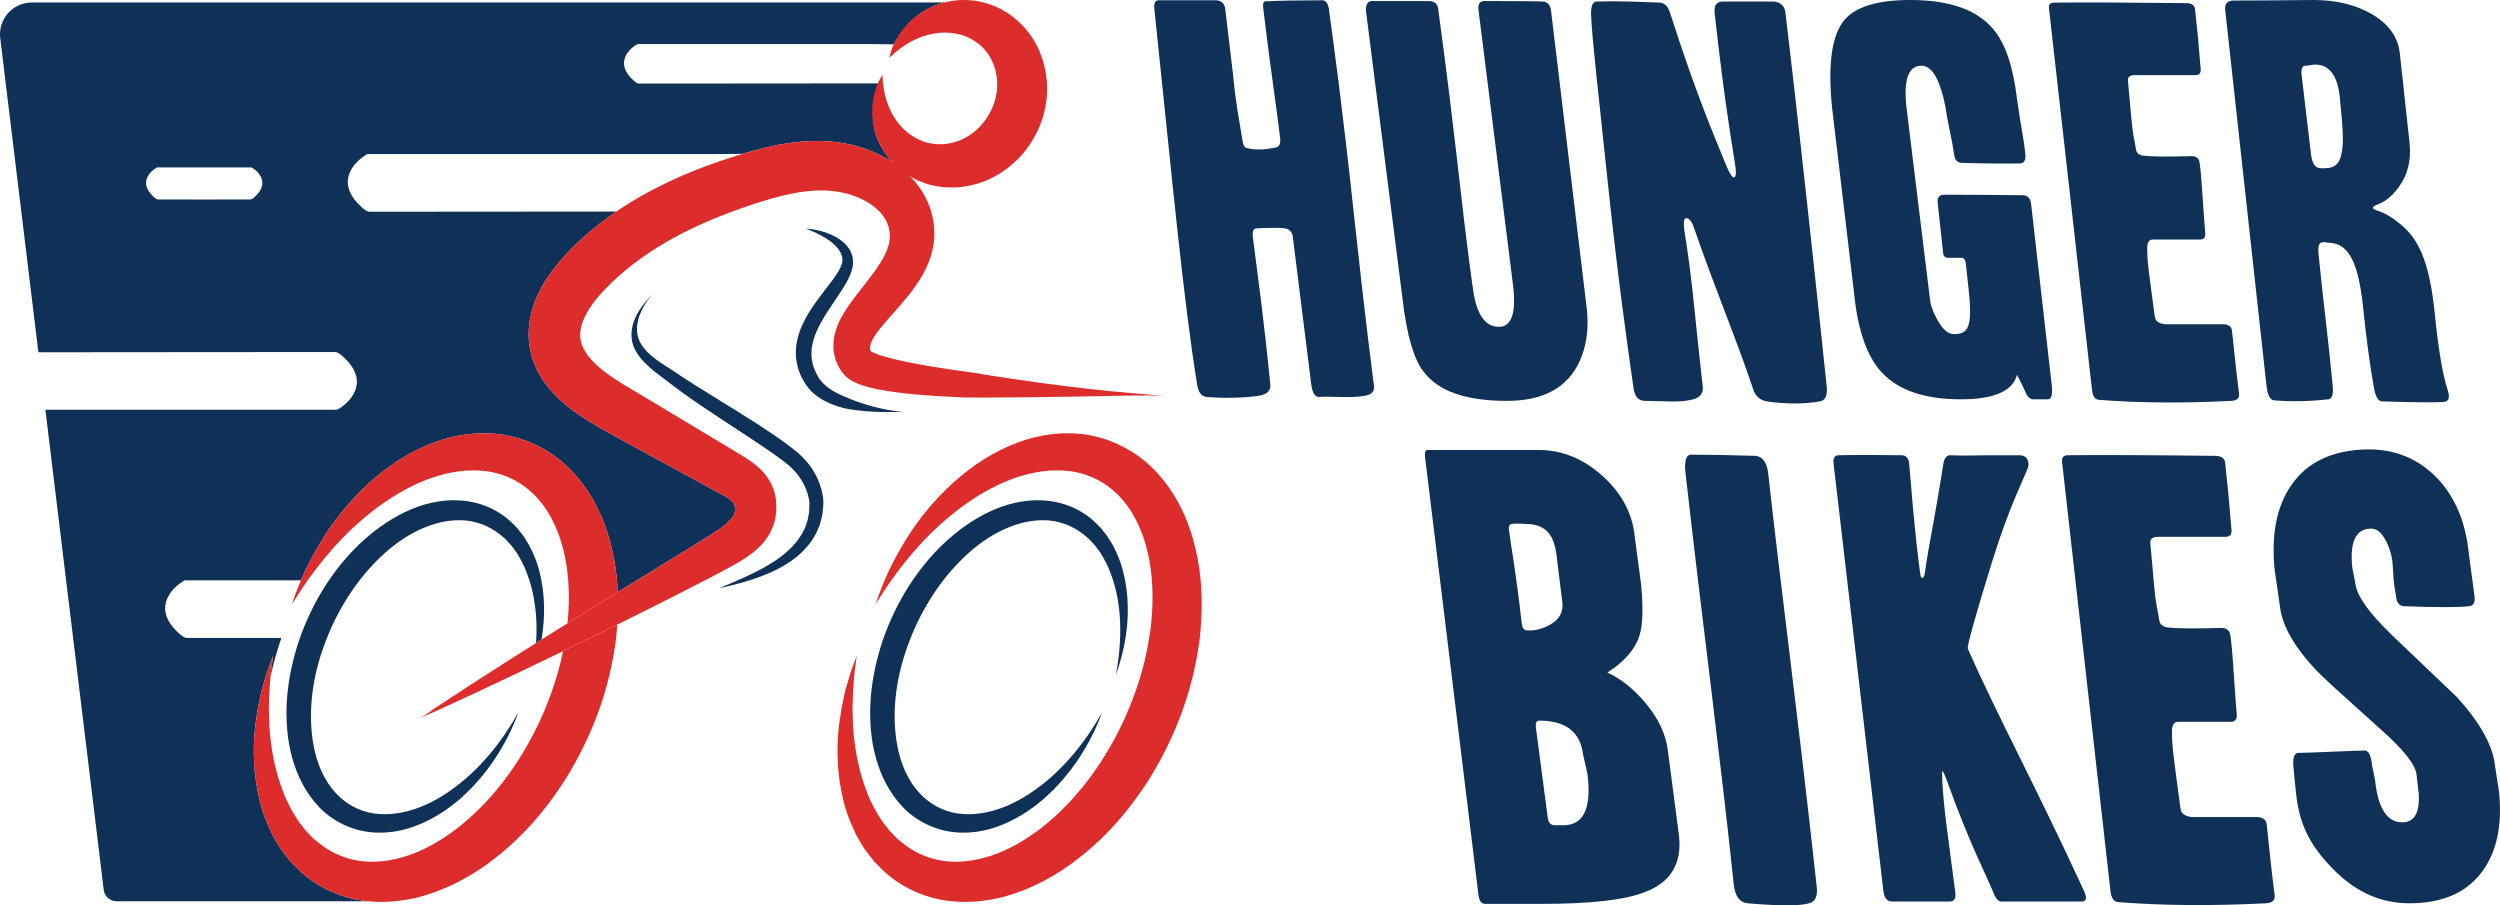 <svg xmlns="http://www.w3.org/2000/svg" id="Layer_2" data-name="Layer 2" viewBox="0 0 6253.81 2264.73"><g id="Camada_1" data-name="Camada 1"><g><g><path d="m3324.56,25.37c12.42,90.99,33.05,238.63,61.89,507.23,30.88,285.93,47.75,408.89,50.6,433.14,1.53,13.01-5.65,21-21.49,24.06-15.88,3.01-36.54,4.1-62.06,3.24-28.15-.87-45.67-.87-52.57,0-11.29.86-18.27-9.97-20.93-32.51l-46.19-369.81c-2.22-11.25-8.69-17.75-19.44-19.51-8.99-1.73-32.72-1.73-71.17,0-7.05,0-10.23,6.5-9.54,19.51,13.54,106.68,28.25,209.38,44.13,372.4.98,15.61-9.76,24.7-32.24,27.31-36.17,5.22-88.94,6.08-126.16,2.61-13.24-.87-21.46-10.86-24.62-29.96-34.91-218.02-59.9-488.57-107.05-940.25-1.77-14.76,1.74-22.16,10.58-22.16h144.22c13.33.88,20.83,8.28,22.49,22.17-.1-.85,6.31,53.06,19.22,161.76,8.04,82.63,15.68,114.84,22.94,160.93.93,7.83,1.96,13.05,3.13,15.66,1.5,5.22,4.41,8.28,8.8,9.13,19.44,5.22,43.35,4.8,71.75-1.31,9.19-1.71,13-9.5,11.37-23.31-11.24-95.04-25.34-182.15-42.29-325.58-1.43-12.09.99-17.72,7.27-16.86,35.96-1.71,83.06-2.59,141.26-2.59,8.91.88,14.31,9.11,16.13,24.71Z" style="fill: #0f3057; stroke-width: 0px;"></path><path d="m3880.21,28.69l89,742.2c5.73,50.38-.2,94.7-17.77,132.9-30.17,66.03-90.8,99.02-181.92,99.02-102.51,0-171.93-24.32-208.25-72.97-24.69-31.27-42.24-91.63-52.66-181.08l-91.4-720.06c-.85-7.31-.05-13.49,2.46-18.53,2.5-5.03,6.4-7.56,11.7-7.56h141.57c14.98,0,23.24,6.53,24.74,19.57,3.41,29.57,19.02,132.68,46.82,373.56,26.92,240.9,40.04,326.17,39.33,320.08,7.83,67.84,29.71,101.75,65.68,101.75,31.58,0,43.49-33.91,35.7-101.75l-86.23-687.12c-2.89-17.39,1.83-26.09,14.19-26.09,87.33,0,136.55.47,147.7,1.39,11.12.92,17.57,9.15,19.34,24.7Z" style="fill: #0f3057; stroke-width: 0px;"></path><path d="m4466.44,32.65c-5.87-45.25,28.49,223.1,103.1,933.59,2.49,22.62-3.16,35.26-16.88,37.87-41.28,6.95-85.54,6.95-132.73,0-16.05-2.61-27.15-11.74-33.27-27.4-43.44-130.45-93.69-246.15-150.78-411.39-4.98-13.05-10.98-19.57-18-19.57-5.28,0-6.9,9.09-4.87,27.25,2.04,18.19,8.91,47.46,20.62,152.13,10.73,103.81,19.34,184.69,25.83,242.64,1.94,17.33-7.81,28.13-29.22,32.45-14.52,3.46-34.09,4.74-58.7,3.89-31.64-.88-49.65-1.31-54.02-1.31-17.44.86-27.75-9.11-30.99-29.93-17.21-121.44-38.79-272.36-64.7-517.02-24.99-236.83-38.93-355.22-41.78-419.42-.6-20.81,3.91-31.66,13.53-32.54,21.07-.85,49.73-.85,86,0,44.3,1.75,68.21,2.61,71.75,2.61,12.33,0,21.29,9.13,26.87,27.4,67.54,210.47,113.45,314.01,137.82,374.87,9.64,23.48,16.66,35.22,21.07,35.22,6.14,0,6.86-13.51,2.09-40.54-11.36-70.65-28.02-172.81-50-370.77-2.23-20.05,5.52-29.63,23.27-28.78h123.04c18.63.88,28.94,10.46,30.95,28.74Z" style="fill: #0f3057; stroke-width: 0px;"></path><path d="m5132.52,963.75c2.49,23.42-.65,35.14-9.4,35.14h-36.81c-7.88,0-14.18-5.55-18.84-16.59-4.7-11.07-11.99-25.97-21.87-44.72-10.54,40.89-57.43,61.31-140.66,61.31-90.25,0-156.21-22.5-197.93-67.5-36.79-39.79-59.76-105.56-68.89-197.31l-55.24-465.37c-10.86-107.3-.72-180,30.4-218.07,28.08-33.76,83.13-50.63,165.17-50.63,97.92,0,167.1,24.27,207.56,72.83,30.14,34.69,50.02,93.23,59.67,175.6,10.85,77.17,17.75,101.84,20.76,138.24,1.57,14.75-3.38,22.12-14.8,22.12-30.7.87-78.68.45-143.96-1.31-10.55,0-16.98-6.48-19.25-19.46-7.25-51.06-14.44-69.55-21.61-119.78-13.61-69.24-33.62-103.87-60.06-103.87-32.62,0-45.2,34.3-37.79,102.87l59.26,483.94c1.5,13.9,7.67,30.41,18.52,49.49,13.05,23.44,26.59,35.16,40.63,35.16,35.07,0,47.58-14.83,37.49-108.75l-7.15-66.52c-1.21-11.29-5.28-16.51-12.21-15.66h-31.62c-7.91,0-12.28-3.92-13.12-11.74l-13.64-126.54c-1.41-13.05,4.48-19.56,17.68-19.56,46.59,0,111.25.45,194,1.31,13.18,0,20.56,7.38,22.12,22.12l51.6,453.28Z" style="fill: #0f3057; stroke-width: 0px;"></path><path d="m5601.07,985.85c1.08,10.43-5.39,16.08-19.36,16.96-120.71,6.07-231.15,5.21-331.32-2.61-9.8-.88-15.5-9.13-17.15-24.78l-107.67-954.54c-1.01-9.56,3.33-14.35,13.04-14.35,67.83-.86,177.68-.43,329.58,1.31,14.1,0,21.72,5.22,22.8,15.66,1.44,13.92,3.87,37.4,7.28,70.44,3.34,40.89,5.57,66.75,6.69,77.62,1.13,10.88-3.12,16.3-12.75,16.3h-150.9c-13.14,0-19.18,4.79-18.18,14.35.46,4.36,3.23,35.22,8.37,92.62,4.2,48.71,8.02,53.11,11.46,77.44,1,9.58,6.83,15.22,17.49,16.95,18.58,2.61,59.17,3.06,121.83,1.31,11.34,0,17.98,5.22,19.93,15.66,2.48,15.66,5.06,44.8,7.73,87.4,3.37,49.58,5.52,78.72,6.42,87.41,1.26,12.19-2.95,18.26-12.61,18.26h-118.6c-8.8,0-13.38,6.46-13.78,19.36-.63,36.14,5.66,72.41,18.82,173.08,1.17,11.19,9.73,17.65,25.71,19.37h144.74c14.02,0,21.64,5.66,22.8,16.95,7.28,70.45,13.16,123.07,17.64,157.85Z" style="fill: #0f3057; stroke-width: 0px;"></path><path d="m6122.92,975.46c6.28,19.1,2.91,29.08-10.14,29.96-16.48,1.73-67.78,1.3-153.9-1.31-9.65,0-16.53-11.74-20.65-35.23-10.37-59.12-19.2-124.78-26.5-196.97-13.29-131.31-43.22-164.84-89.78-164.84-6.33-1.74-11.6-1.74-15.81,0-5.9,2.6-7.98,12.19-6.3,28.69,13.9,136.55,25.67,224.42,35.33,327.91,2.3,22.62-1.33,34.35-10.87,35.22-46.78,5.22-91.82,6.07-135.1,2.61-10.61-.88-17.15-13.47-19.65-37.79l-103.19-938.95c-1.61-15.63,5.56-23.46,21.55-23.46,48.8,0,115.33-.43,199.57-1.31,55.03,0,102.78,11.29,143.2,33.87,44.24,25.2,68.44,58.64,72.62,100.33l24.4,224.54c4.26,42.55-4.84,79.04-27.29,109.43-15.42,21.73-33.72,36.49-54.89,44.3-6.79,2.6-10.03,5.21-9.77,7.82.18,1.75,3.89,3.92,11.21,6.52,17.2,5.22,35.89,16.07,56.01,32.57,44.86,35.61,74.17,89.9,87.9,227.13,8.78,87.73,19.46,150.71,32.05,188.93Zm-269.8-731.52c-5.81-57.4-27.99-84.8-66.48-82.19-8.65,1.75-15.17,2.61-19.57,2.61-7.94,0-11.15,7.36-9.65,22.07l23.26,196.41c2.47,24.26,9.89,36.81,22.3,37.67,4.48.87,9.76.87,15.84,0,19.33,0,31.56-9.56,36.67-28.7,7.75-27.82,6.96-55.69-2.37-147.88Z" style="fill: #0f3057; stroke-width: 0px;"></path><path d="m4200.04,2090.84c7.75,69.47-20.79,116.43-85.57,140.88-49.68,19.55-135.64,29.35-257.95,29.35h-140.88c-9.78,0-15.51-7.33-17.19-22.02l-133.67-1095.82c-1.34-11.74.91-17.61,6.82-17.61h276.98c58.92,0,112.43,21.78,160.53,65.3,48.06,43.55,74.8,94.18,80.28,151.89l15.88,119.41c5.46,57.73,4.26,99.78-3.59,126.21-10.81,35.21-37.74,66.54-80.82,93.91,34.16,15.67,65.95,41.1,95.42,76.32,32.81,39.13,51.52,79.24,56.1,120.34l27.65,211.85Zm-303.58-679.06c-2.79-33.24-8.38-56.72-16.8-70.44-12.17-20.54-33.5-30.82-64-30.82-16.85-.96-28.14-.96-33.94,0-5.8.99-8.2,5.87-7.2,14.68,6.53,48.94,17.18,102.3,31.93,232.4,1.44,12.72,5.58,19.08,12.48,19.08,19.87,1.96,40.16-3.16,60.88-15.41,20.73-12.22,30.31-29.58,28.76-52.1l-12.1-97.39Zm74.68,524.96l-11.24-50.42c-7.26-55.76-43.77-83.65-109.49-83.65-6.88,0-9.69,5.39-8.47,16.14l29.77,226.54c1.44,12.72,7.52,19.08,18.32,19.08h20.56c50.92,0,71.09-42.56,60.54-127.69Z" style="fill: #0f3057; stroke-width: 0px;"></path><path d="m4544.64,2218.51c2.58,23.48-3.76,37.17-18.97,41.08-22.72,6.85-74.09,6.85-154.09,0-19.8-1.96-31.3-17.6-34.56-46.95-34.72-330.67-75.03-626.22-120.92-1031.26-1.08-9.77-1.08-18.57.03-26.41,1.65-11.74,6.41-17.61,14.3-17.61,42.34,0,96.14.99,161.37,2.94,16.96,1.97,27.33,15.66,31.1,41.09,31.24,284.7,71.82,582.2,121.74,1037.13Z" style="fill: #0f3057; stroke-width: 0px;"></path><path d="m5213.24,2228.8c7.64,16.61,6.12,25.41-4.54,26.4h-201.66c-7.84,0-14.46-6.83-19.85-20.46-17.58-44.83-56.46-114.39-116.68-281-5.64-15.59-9.47-23.87-11.56-24.86-.98,0-1.07,8.31-.26,24.86,3.64,70.17,14.54,139.23,32.67,279.54,1.58,14.6-3.05,21.92-13.82,21.92h-144.26c-12.75,0-20.13-9.28-22.15-27.86l-124.43-1067.99c-1.49-13.67,2.68-20.52,12.53-20.52,39.28-.97,92.46-.97,159.57,0,9.94.99,15.61,7.84,16.99,20.55,14.21,177.08,23.51,245.13,27.88,276.43.74,6.85,2.59,10.27,5.54,10.27,2.84-.99,4.79-5.44,5.93-13.32,8.13-61.18,23.59-128.14,46.35-273.2,2.45-13.8,8.11-20.73,16.98-20.73,22.76.99,54.78.99,96.03,0h76.84c13.77,0,21.41,6.85,22.86,20.52.31,2.94.12,5.87-.54,8.78-16.22,42.04-46,95.79-89.31,233.55-43.79,141.67-64.37,215.44-61.76,221.32,72.71,165.13,169.63,342.98,290.67,605.8Z" style="fill: #0f3057; stroke-width: 0px;"></path><path d="m5690.09,2240.53c1.21,11.73-6,18.09-21.6,19.06-134.78,6.85-258.11,5.87-369.96-2.94-10.94-.97-17.31-10.27-19.17-27.87l-121.12-1073.81c-1.14-10.76,3.7-16.14,14.55-16.14,75.74-.97,198.42-.48,368.04,1.47,15.75,0,24.26,5.87,25.47,17.61,1.62,15.66,4.35,42.08,8.19,79.24,3.76,46,6.28,75.1,7.54,87.32,1.27,12.24-3.47,18.34-14.22,18.34h-168.51c-14.67,0-21.41,5.39-20.29,16.14.51,4.92,3.64,39.62,9.43,104.19,4.74,54.81,9.03,59.73,12.89,87.12,1.13,10.77,7.64,17.13,19.54,19.08,20.75,2.94,66.08,3.44,136.04,1.46,12.66,0,20.08,5.87,22.27,17.62,2.78,17.6,5.69,50.39,8.7,98.32,3.81,55.76,6.23,88.55,7.24,98.32,1.42,13.71-3.27,20.54-14.06,20.54h-132.44c-9.83,0-14.94,7.27-15.38,21.79-.68,40.64,6.41,81.44,21.19,194.7,1.32,12.59,10.88,19.86,28.72,21.77h161.62c15.66,0,24.17,6.38,25.48,19.08,8.19,79.24,14.8,138.44,19.83,177.58Z" style="fill: #0f3057; stroke-width: 0px;"></path><path d="m6251.47,1980.78c8.61,86.1-6.61,154.08-45.66,203.97-39.01,49.91-98.65,74.84-178.86,74.84-69.48,0-131.41-26.88-185.83-80.7-57.83-57.73-90.83-111.43-98.35-203.39-1.61-15.64-3.36-26.08-6.02-61.3-1.12-20.54,3.21-30.81,13.01-30.81s37.42-.96,82.8-2.94c45.4-1.95,73-2.94,82.82-2.94s16,12.74,18.58,38.16l7.32,35.75c7.17,70.45,29.85,105.65,68.06,105.65,30.34,0,44.08-23.96,41.21-71.91l-5.37-46.02c-1.51-24.45-30.81-62.12-87.95-113-96.1-86.07-149.13-134.5-159.07-145.27-58.28-60.65-89.98-115.94-95.1-165.83l-12.83-88.58c-9.15-89.02,4.71-159.97,41.64-212.79,39.38-57.71,102.33-87.55,188.82-89.52,70.83-.97,129.92,23.48,177.29,73.38,44.07,46.96,70,109.1,77.73,186.38l14.54,109.12c1.47,14.68-3.16,22.52-13.87,23.48-28.22,2.94-81.77,2.94-160.67,0-12.79,0-19.91-7.33-21.39-22-3.27-22.5-6.24-25.48-8.92-81.25-1.12-20.56-6.85-40.84-17.24-60.91-10.4-20.04-22.48-30.08-36.25-30.08-38.36,0-54.27,32.29-47.7,96.86l7.76,40.15c3.09,30.34,33.49,73.37,91.23,129.15,54.34,51.85,108.66,103.71,162.97,155.54,58.47,64.57,90.19,121.81,95.18,171.7l10.13,65.1Z" style="fill: #0f3057; stroke-width: 0px;"></path></g><path d="m1760.58,208.97l-163.71.07c-2.28-.41-6.78-3.22-7.73-4-51.83-42.52-20.46-78.38,1.32-92.34,3.14-2.39,4.01-2.39,6.41-2.42h584.67l54.22.67c20.71-37.64,47.68-67.4,77.84-84.78,15.04-8.61,31.55-15.42,49-19.93H79.77C31.9,6.25-5.18,48.11.59,95.62l95.47,785.61h4.98s500.23-.43,500.23-.43l239-.1c3.32.59,9.9,4.71,11.29,5.84,75.66,62.07,29.87,114.43-1.93,134.82-4.59,3.48-5.86,3.48-9.36,3.53H113.52l145.96,1201.08c1.98,16.34,15.88,28.62,32.38,28.62h629.36c-66.43-6.23-131.58-36-177.76-82.42l-17.06-17.5c-.58-.59-1.12-1.22-1.63-1.88l-14.78-19.09-6.96-9.19c-.44-.58-.85-1.18-1.23-1.81l-5.95-9.75-12.23-20.49c-.36-.6-.69-1.22-1-1.85-14.15-29.33-26.5-59.13-33.35-89.94-15.09-61.96-17.59-124.82-10.69-185.58,2.26-15.16,4.28-30.25,6.75-45.21,3.22-14.87,6.06-29.72,9.59-44.38l12.77-43.33c4.99-14.19,10.16-28.25,15.43-42.18-1.79,14.89-3.68,29.65-5.74,44.28l-.66,8.37c6.75-30.93,15.89-63.33,27.14-96.9l-238.27.1c-3.33-.59-9.9-4.71-11.29-5.84-75.66-62.07-29.87-114.42,1.93-134.82,4.59-3.48,5.86-3.48,9.36-3.53h287.3c3.37-7.91,6.81-15.79,10.37-23.65,12.93-27.23,27.68-53.7,43.72-79.59,32.07-51.81,71.77-99.5,117.96-141.6,46.43-41.68,100.19-77.71,162.18-100.32,30.89-11.4,63.89-19.03,98.12-21.64,34.14-2.56,69.76-.36,104.02,9.28,34.27,9.33,67.14,24.8,96.44,45.46,29.39,20.61,54.15,46.81,74.79,74.98,41.44,56.75,64.36,122.25,76.18,187.15,4.78,26.46,7.49,52.99,8.65,79.46,34.87-21.51,69.75-42.96,104.65-64.36l94.47-58.05c30.41-19.22,64.39-39.01,81.35-56.9,8.57-9.15,11.82-16.05,12.6-22.41,1.44-5.4-.96-19.23-2.81-20.22-1.25-1.82-3.04-4.16-6.34-7.11-3.36-2.93-8.03-6.3-13.82-9.8-3.02-1.77-6.1-3.56-9.68-5.47l-11.96-6.44-24.47-13.2-195.29-106.46c-32.53-18.19-64.38-34.58-99.32-55.9-34.22-21.36-69.83-46.19-100.96-83.38-15.39-18.56-29.35-40.69-38.74-65.91-9.31-25.11-13.72-52.94-12.26-79.85,1.34-26.88,7.8-52.19,16.77-74.82,9.06-22.65,20.67-42.72,33.21-61.16,12.6-18.4,26.29-35.16,40.57-50.7l21.3-22.06,22.19-21.02c26.88-24.39,55.4-46.57,84.99-66.73l-380.24.33-239,.1c-3.32-.59-9.9-4.71-11.29-5.84-75.67-62.07-29.87-114.42,1.93-134.82,4.59-3.48,5.86-3.48,9.36-3.53h853.59s34.18-.28,81.66-.58c5.46-1.63,10.89-3.29,16.39-4.87,37.7-10.59,77.14-20.07,119.02-24.54,41.7-4.47,86.05-4.21,130.05,5.22,36,7.91,71.2,21.08,103.88,41.33.91.29,1.82.58,2.71.88-18.1-20.26-31.77-43.74-39.41-68.27-11.95-38.19-4.02-86.8,8.64-126.02l-95.83.04-342.64.3ZM633.36,495.87c-.72.59-3.93,2.58-5.86,3.11l-99.66.09h-16.98s-16.98,0-16.98,0l-99.66-.09c-1.93-.53-5.14-2.52-5.86-3.11-42.17-34.59-16.65-63.77,1.07-75.13,2.56-1.94,3.27-1.94,5.22-1.97h232.44c1.95.03,2.66.03,5.21,1.97,17.72,11.36,43.24,40.54,1.07,75.13Z" style="fill: #0f3057; stroke-width: 0px;"></path><g><g><path d="m2027.48,576.58c-.61-.27-.67-.29-2.36-1.04-4.01-1.8-9.08-3.53-10.67-3.91-1.57-.41.28.47,10.83,1.07.53.05,2.51.25,3.14.31,11.01,1.39,21.95,3.78,32.68,7.23,2.7.81,5.4,1.66,8.03,2.72,2.63,1.05,5.34,1.93,7.94,3.13,5.26,2.25,10.45,4.76,15.49,7.73,10.16,5.98,20.07,13.41,28.04,23.7,8.01,10.11,13.47,23.92,13.36,38.09.04,14.45-4.84,26.7-9.75,37.7-5.13,11.01-11.08,20.98-17.14,30.61-12.19,19.2-24.97,36.99-36.57,55.03-11.62,17.97-22.1,36.08-29.7,54.6-7.45,18.52-11.8,37.4-10.84,55.89.7,18.51,6.98,36.55,16.79,53.58,9.04,14.98,23.94,27.77,41.81,37.54l9.1,4.8c2.66,1.37,5.48,2.52,8.22,3.8,5.45,2.63,11.24,4.74,16.95,7.01,0,0,13.23,5.87,32.19,12.28,9.52,3.05,20.4,6.38,31.55,9.24,11.16,2.83,22.53,5.39,32.89,7.33,35.24,6.28,46.13,5.7,42.34,5.74-3.74-.3-21.97.02-44.32-.06,2.31.09-24.36.21-51.9-2.08-13.76-1.15-27.75-2.76-38.27-4.65-10.56-1.62-17.63-3.41-17.63-3.41-6.42-1.53-12.76-3.65-19.12-5.79-3.2-.96-6.33-2.28-9.47-3.57-2.09-.89-9.17-3.56-14.02-6.25-10.73-4.97-20.92-11.9-30.63-19.77-4.61-4.3-9.38-8.55-13.42-13.65l-5.99-7.75c-1.84-2.59-3.25-5.15-4.89-7.74-12.79-20.51-20.84-45.5-21.31-70.73-.57-25.27,5.95-49.7,15.57-71.15,19.36-43.26,49.07-77.29,74.29-111,12.18-16.62,24.63-34.22,26.47-49.67,2.17-15.61-8.84-32.51-24.47-45.44-3.92-3.28-8.1-6.35-12.44-9.31-2.13-1.53-4.45-2.8-6.68-4.22-2.23-1.43-4.53-2.77-6.88-4.03-9.29-5.25-19.1-9.84-29.22-13.93Z" style="fill: #0f3057; stroke-width: 0px;"></path><path d="m1812.55,1468.48c-.77.17-.92.2-2.52.55-4.31.86-9.5,2.08-11.05,2.61-1.58.43.5.19,9.94-4.26.44-.2,2.16-1,2.83-1.3,20.14-8.63,40.26-17.12,59.94-26.23,35.59-17.09,70.72-35.74,98.64-61.43,14.46-12.29,25.91-27.06,35.41-42.41l6.26-11.97c2.31-3.87,3.14-8.38,4.81-12.5,3.6-8.2,4.61-17.19,6.43-25.86,1.24-4.28.65-8.94,1.08-13.37.14-4.41.54-9.12.54-13.25-.37-7.66-2.25-16.51-4.81-24.78-5.14-16.79-13.73-32.63-24.56-46.66-5.56-6.92-11.48-13.6-18.12-19.61-3.16-3.15-6.82-5.83-10.18-8.78l-11.44-8.76c-15.56-11.57-31.63-22.85-48.01-33.89-65.52-44.27-133.45-86.3-198.92-133.18-16.43-11.71-32.47-24.53-47.97-36.09-15.94-11.92-32.64-24.25-47.5-39.42l-2.79-2.83-2.12-2.36-1.73-1.93c-1.13-1.31-2.32-2.53-3.39-3.91-2.13-2.78-4.36-5.43-6.37-8.31-4.02-5.77-7.67-11.88-10.61-18.41,0,0-.37-.98-1.07-2.79-.65-1.82-1.8-4.36-2.55-7.85-2.02-6.71-3.47-16.75-2.87-27.65.63-10.99,3.51-22.97,8.13-34.03,4.61-11.1,10.89-21.27,17.06-29.93,10.48-14.72,18.72-22.99,23.14-27.99,4.58-4.87,5.72-6.19,4.46-4.8-2.44,2.76-14.7,16.62-24.9,36.11.64-.97-2.4,4.24-6.03,13.05-3.7,8.74-7.52,21.35-8.21,34.08-.96,12.76,1.94,25.18,5.61,33.39,3.64,8.36,7.56,13.24,7.56,13.24,3.08,4.7,6.67,9.15,10.65,13.35,1.98,2.11,3.94,4.21,6.17,6.16l1.61,1.5,1.71,1.6c.81.79,1.75,1.49,2.62,2.24,3.46,3.01,7.13,5.85,10.85,8.68,14.98,11.25,31.41,21.1,48.22,32.12,16.61,11.18,32.21,21.58,48.89,31.98,65.9,41.57,133.62,81.26,199.15,125.92,16.39,11.21,32.66,22.69,48.59,35.31,16.3,12.55,32.49,28.36,44.52,46.37,12.44,17.91,21.46,38.19,26.53,59.65,2.31,10.64,4.26,22.19,3.28,33.78l-1.5,16.15c-.3,2.68-.46,5.37-.89,8.04l-1.95,7.93-4.02,15.78c-1.89,5.09-4.11,10.07-6.21,15.07l-3.21,7.46c-1.18,2.43-2.73,4.66-4.07,6.99l-8.45,13.75c-13.01,16.92-27.53,32.55-44.5,44.37-8.03,6.57-17.11,11.37-25.63,16.97-9.03,4.63-17.73,9.92-27.01,13.8-18.15,8.75-37.08,15.14-55.86,21.45-10.58,3.12-21.08,6.42-31.72,9.12-10.59,2.91-21.25,5.44-31.9,8.01Z" style="fill: #0f3057; stroke-width: 0px;"></path></g><path d="m2757.01,1782.08c-29.92,81.36-79.07,157.3-146.36,216.55-33.88,29.21-72.74,53.98-116.6,69.55-43.57,15.49-93.55,20.34-141.07,7.06-23.61-6.59-46.19-17.4-66.3-31.75-20.17-14.33-37.07-32.63-51.2-52.28-28.21-39.66-44.34-85.42-52.51-131.22-15.45-92.31-.8-185.3,29.66-270.66,31.56-85.04,80-164.43,146.34-228,33.23-31.53,70.72-59.31,112.9-79.65,41.9-20.43,89.53-32.9,138.16-29.9,48.38,2.52,96.7,22.52,130.91,56.23l12.65,12.68,11.03,13.94,5.43,6.98,4.67,7.46,9.23,14.9c10.47,20.71,19.84,41.85,25.18,63.96,22.75,88.25,11.48,179.34-17.84,260.66,8.01-42.62,12.18-85.65,10.84-128.17-1.49-42.44-8.21-84.53-22.72-123.11-6.59-19.54-16.34-37.49-26.71-54.59l-8.89-12-4.4-5.99-5.02-5.41-9.96-10.79-11.1-9.4c-29.64-24.72-67.04-38.16-105.05-37.85-38.08.05-76.33,11.79-111.47,30.11-35.21,18.49-67.29,43.88-95.72,72.83-28.57,28.9-53.79,61.42-75.22,96.35-21.55,34.84-39.65,72.05-53.67,110.6-28.7,76.61-41.48,160.11-30.06,239.23,5.58,39.36,17.99,77.54,38.99,109.26,20.82,31.74,50.62,56.2,86.22,68.36,35.52,12.45,75.75,10.81,114.36.63,38.82-10.27,75.93-29.9,109.7-54.32,68.18-48.83,123.12-116.91,165.61-192.25Z" style="fill: #0f3057; stroke-width: 0px;"></path><path d="m1349.02,1427.93c-5.33-22.11-14.7-43.25-25.18-63.96l-9.23-14.9-4.67-7.46-5.43-6.98-11.03-13.94-12.65-12.68c-34.2-33.71-82.53-53.71-130.91-56.23-48.63-3-96.26,9.47-138.16,29.9-42.18,20.35-79.67,48.12-112.9,79.65-66.34,63.57-114.78,142.96-146.34,228-30.45,85.35-45.11,178.34-29.66,270.66,8.17,45.8,24.3,91.56,52.51,131.22,14.13,19.66,31.04,37.95,51.2,52.28,20.11,14.36,42.69,25.16,66.3,31.75,47.52,13.28,97.5,8.43,141.07-7.06,43.86-15.56,82.72-40.34,116.6-69.55,67.29-59.25,116.44-135.19,146.36-216.55-42.5,75.33-97.44,143.42-165.61,192.25-33.77,24.43-70.88,44.05-109.7,54.32-38.61,10.19-78.84,11.83-114.36-.63-35.6-12.16-65.4-36.63-86.22-68.36-21-31.72-33.41-69.9-38.99-109.26-11.43-79.12,1.36-162.61,30.06-239.23,14.01-38.55,32.12-75.76,53.67-110.6,21.43-34.93,46.66-67.46,75.22-96.35,28.43-28.95,60.51-54.33,95.72-72.83,35.14-18.32,73.39-30.06,111.47-30.11,38-.31,75.41,13.13,105.05,37.85l11.1,9.4,9.96,10.79,5.02,5.41,4.4,5.99,8.89,12c10.37,17.1,20.12,35.05,26.71,54.59,14.51,38.58,21.23,80.68,22.72,123.11.5,15.96,0,32-.96,48.06,4.53-2.85,9.04-5.73,13.57-8.58,9.53-56.23,9.16-114.69-5.61-171.97Z" style="fill: #0f3057; stroke-width: 0px;"></path></g><g><path d="m2190.22,1511.67c9.22-28.44,20.68-56.17,33.13-83.66,12.93-27.23,27.68-53.7,43.72-79.59,32.07-51.81,71.77-99.5,117.96-141.6,46.43-41.68,100.19-77.71,162.18-100.32,30.89-11.4,63.89-19.03,98.12-21.64,34.14-2.56,69.76-.36,104.02,9.28,34.27,9.33,67.14,24.8,96.44,45.46,29.39,20.61,54.15,46.81,74.79,74.98,41.44,56.75,64.36,122.25,76.18,187.15,11.77,65.22,11.52,130.87,4.45,194.91-7.84,63.99-23.31,126.52-45.14,186.44-22.11,59.83-50.43,117.06-84.52,171.08-34.69,53.57-74.71,104.14-121.74,148.5-46.98,44.19-99.88,83.59-160.25,111.7-30.08,14.1-61.88,25.6-95.18,32.95-33.3,7.22-68.06,10.41-102.98,8.09-69.87-4.02-139.32-34.47-187.84-83.23l-17.92-18.39-15.54-20.08-7.63-10.06-6.52-10.68-12.77-21.39c-14.34-29.64-26.88-59.74-33.81-90.89-15.09-61.96-17.59-124.82-10.69-185.58,2.26-15.16,4.28-30.25,6.75-45.21,3.22-14.87,6.06-29.72,9.59-44.38l12.77-43.33c4.99-14.19,10.16-28.25,15.43-42.18-1.79,14.89-3.68,29.65-5.74,44.28l-3.48,44.19-1.43,43.95c.21,14.62.89,29.18,1.3,43.64,3.79,57.79,14.56,114.51,35.02,165.86,9.44,26.02,23.14,49.56,37.41,71.82l12.1,15.52,5.91,7.78,6.71,6.95,13.26,13.85,14.68,11.91c39.1,31.42,87.31,46.87,135.99,45.88,48.87-.67,98.55-16.47,144.43-41.33,45.84-25.19,88.42-58.74,126.07-97.57,37.86-38.66,71.39-82.29,99.85-129.15,28.73-46.67,52.95-96.58,71.62-148.21,19.36-51.39,32.62-104.81,40.11-158.49,7.54-53.65,8.21-107.88,1.15-159.94-7.05-51.98-23.3-101.68-49.4-142.89-26.08-41.22-63.24-72.54-108.37-88.71-44.85-16.51-97.02-16.23-148.41-3.53-51.5,12.85-102,37.76-148.41,69.68-46.57,31.92-89.62,70.7-128.54,113.98-39.04,43.27-73.46,91.36-104.81,142.21Z" style="fill: #dc2d2c; stroke-width: 0px;"></path><g><path d="m1129.47,2214.36c60.37-28.12,113.27-67.52,160.25-111.7,47.03-44.36,87.05-94.93,121.74-148.5,34.09-54.02,62.41-111.25,84.52-171.08,21.83-59.92,37.3-122.44,45.14-186.44,1.25-11.34,2.2-22.74,2.99-34.17-45.13,22.36-90.34,44.54-135.66,66.51-7.69,37.38-18.08,74.4-31.64,110.39-18.67,51.62-42.88,101.54-71.62,148.21-28.46,46.87-61.99,90.49-99.85,129.15-37.65,38.83-80.23,72.37-126.07,97.57-45.88,24.86-95.56,40.66-144.43,41.33-48.68.99-96.89-14.46-135.99-45.88l-14.68-11.91-13.26-13.85-6.71-6.95-5.91-7.78-12.1-15.52c-14.27-22.26-27.97-45.8-37.41-71.82-20.46-51.35-31.23-108.07-35.02-165.86-.41-14.46-1.09-29.02-1.3-43.64l1.43-43.95,2.82-35.82.66-8.37c2.06-14.63,3.95-29.39,5.74-44.28-5.27,13.93-10.44,28-15.43,42.18l-12.77,43.33c-3.52,14.66-6.37,29.51-9.59,44.38-2.48,14.96-4.49,30.05-6.75,45.21-6.89,60.76-4.39,123.62,10.69,185.58,6.93,31.14,19.47,61.25,33.81,90.89l12.77,21.39,6.52,10.68,7.63,10.06,15.54,20.08,17.92,18.39c46.18,46.42,111.33,76.19,177.76,82.42,3.36.31,6.72.62,10.08.82,18.49,1.23,36.92.82,55.13-.82,16.18-1.46,32.19-3.87,47.85-7.27,33.3-7.35,65.1-18.85,95.18-32.95Z" style="fill: #dc2d2c; stroke-width: 0px;"></path><path d="m1460.49,1214.58c-20.64-28.17-45.4-54.37-74.79-74.98-29.3-20.66-62.17-36.13-96.44-45.46-34.27-9.65-69.88-11.84-104.02-9.28-34.23,2.61-67.23,10.24-98.12,21.64-61.98,22.61-115.75,58.64-162.18,100.32-46.19,42.1-85.89,89.79-117.96,141.6-16.04,25.88-30.8,52.35-43.72,79.59-12.45,27.49-23.91,55.23-33.13,83.66,7.05-11.43,14.31-22.68,21.69-33.81,25.43-38.38,52.86-74.86,83.12-108.4,38.92-43.28,81.97-82.05,128.54-113.98,46.41-31.93,96.91-56.83,148.41-69.68,51.4-12.7,103.56-12.98,148.41,3.53,45.13,16.17,82.28,47.49,108.37,88.71,26.1,41.21,42.35,90.91,49.4,142.9,6.11,45.07,6.4,91.77,1.49,138.31,41.87-26.13,83.79-52.16,125.76-78.06-1.16-26.47-3.88-52.99-8.65-79.46-11.81-64.9-34.74-130.39-76.18-187.15Z" style="fill: #dc2d2c; stroke-width: 0px;"></path></g><path d="m2773.21,978.11c-60.48-6.16-131.98-14.93-191.92-23.38-82.38-11.41-145.75-22.33-145.75-22.33l-38.78-5.51-24.3-3.45-31.34-4.9-15.6-2.55-31.6-5.57c-17.78-3.35-35.41-6.87-52.57-10.92-17.07-4.03-33.99-8.63-48.4-13.99-3.6-1.32-6.95-2.74-9.85-4.12-1.4-.69-2.95-1.38-3.93-2.02-.61-.31-.25-.11-.37-.19,0,0-.08-.02-.05-.08l-.18.11c-.36.25.18-.15.18-.15l.02-.05c-.04-.19.1.22-.19-.4-.36-.93-1.19-1.88-1.18-2.7-1.29-3.38-1.07-5.85-1.09-8.67.36-2.87,1.45-6.72,3.24-11.36,4.29-9.7,12.45-22.11,22.58-34.76,10.23-12.77,22.14-26,34.49-39.87,24.52-27.99,51.89-57.92,73.76-98.04,10.79-20.03,20.05-43.05,24.43-68.68,4.53-25.49,2.73-53.45-3.44-77.88-6.18-25.09-17.74-48.91-32.49-69.29-14.78-20.45-32.56-37.6-51.53-51.75-38.13-28.27-80.58-45.34-124.13-54.92-44-9.43-88.34-9.69-130.05-5.22-41.87,4.46-81.31,13.95-119.02,24.54-37.51,10.76-73.83,22.66-110.38,36.32-72.74,27.36-144.37,61.36-211.3,105.54-33.47,22.01-65.58,46.72-95.71,74.07l-22.19,21.02-21.3,22.06c-14.28,15.54-27.97,32.3-40.57,50.7-12.54,18.44-24.15,38.51-33.21,61.16-8.97,22.63-15.43,47.94-16.77,74.82-1.46,26.92,2.95,54.74,12.26,79.85,9.39,25.22,23.35,47.34,38.74,65.91,31.12,37.19,66.73,62.02,100.96,83.38,34.94,21.32,66.79,37.72,99.32,55.9l195.29,106.46,24.47,13.2,11.96,6.44c3.58,1.91,6.66,3.69,9.68,5.47,5.8,3.51,10.46,6.87,13.82,9.8,3.3,2.95,5.1,5.29,6.34,7.11,1.85.99,4.24,14.82,2.81,20.22-.79,6.36-4.03,13.25-12.6,22.41-16.96,17.89-50.94,37.68-81.35,56.9l-94.47,58.05c-34.9,21.39-69.78,42.85-104.65,64.36-41.98,25.89-83.89,51.92-125.76,78.06-21.66,13.52-43.32,27.05-64.94,40.65-4.53,2.85-9.04,5.73-13.57,8.58-23.01,14.5-46.02,29-68.97,43.61-61.5,39.12-122.77,78.7-183.57,119.09-2.44,1.71-7.41,5.19-8.49,5.94-14.11,10.17-22.9,15.66-27.4,18.57-.76.42-1.19.75-1.69,1.09,5.46-3.08,20.59-10.01,33.5-15.37,3.89-1.62,4.96-2.09,7.88-3.42,66.41-30.26,132.52-61.04,198.34-92.38,14.87-7.07,29.69-14.24,44.53-21.35,1.6-.76,3.19-1.53,4.78-2.29,22.86-10.96,45.7-21.94,68.5-32.99,45.32-21.97,90.54-44.16,135.66-66.51,46.65-23.11,93.23-46.35,139.68-69.89l97.63-50.1c16.18-8.42,32.72-17.21,49.2-26.22,16.46-9.12,34.11-19.25,52.27-33.44,17.74-13.96,37.61-33.83,49.09-61.81,6.01-13.7,8.8-28.74,9.9-43.07.14-6.98.52-14.35-.3-20.87l-.99-10.05c-.51-3.63-1.4-7.8-2.21-11.65-3.83-15.75-11.17-30.75-20.05-42.98-8.89-12.37-19-22-28.8-29.94-9.85-7.98-19.56-14.32-28.44-19.75l-23.7-14.41-187.45-112.64-92.81-55.43c-28.88-17.85-55.24-36.65-74.2-56.51-9.48-9.89-16.97-19.91-22.06-29.6-5.11-9.72-7.92-19.04-9.11-28.66-2.06-18.51,3.63-40.73,17.51-64.7,6.79-11.86,15.27-23.84,24.9-35.54,4.83-5.86,9.94-11.62,15.3-17.37l17.12-17.52c23.35-22.93,48.82-44.04,75.89-63.42,54.1-38.88,114.5-70.84,178.04-97.58,31.82-13.31,64.4-25.45,97.59-36.45,33.26-11.2,65.86-20.93,97.74-27.55,63.77-13.64,124.11-12.81,175.89,10.96,25.42,11.41,46.68,27.7,59.29,46.47,6.33,9.4,10.66,19.43,13.06,30.39,2.41,10.53,2.61,20.43.64,31.76-3.82,22.53-18.93,49.19-38.48,76.13-19.6,27.34-43.66,54.51-66.95,88.9-11.45,17.34-23.42,36.92-30.52,63.6-1.93,6.32-2.83,13.95-3.74,21.05-.38,7.61-.74,15.12.41,22.97.57,7.8,2.86,15.29,4.96,22.74,2.79,6.85,5.48,14.35,9.28,20.14,1.75,2.6,3.8,7.05,6.8,10.39,2.53,3.74,5.56,7.15,8.83,10.26,6.56,6.22,14.36,11.2,22.55,15.12l5.27,2.41c1.55.72,2.91,1.22,4.32,1.77,2.8,1.08,5.68,2.22,8.3,3.05,5.43,1.88,10.56,3.34,15.69,4.76,20.24,5.38,39.3,8.6,58.24,11.4,18.91,2.77,37.57,4.9,56.17,6.63l31.26,2.67,32.01,2.21c15.92.96,31.78,1.67,47.64,2.37,5.38.24,10.78.6,16.16.8,0,0,20.34.1,51.32.26,30.94-.02,72.42-.28,114.75-.82,96.4-1.37,197.21-3.08,189.01-3.23,73.99-1.64,134.74-1.33,147.2-.25,12.47.59-23.25-.71-142-12.11Z" style="fill: #dc2d2c; stroke-width: 0px;"></path><path d="m2224.65,144.68c9.8-46.8,42.14-91.52,88.96-118.5,23.38-13.39,50.31-22.51,78.86-25.22,28.49-2.91,58.56.81,86.66,11.05,56.67,19.78,104.05,68.51,124.98,125.72,21.5,57.14,19.95,121.92-3.24,177.4-11.43,27.7-27.47,53.34-47.72,75.59-20.44,21.98-44.53,40.82-71.58,54.17-53.63,26.97-119.45,32.62-175.78,10.53-56.41-21.05-99.18-68.75-115.38-120.76-16.31-52.12-8.72-107.22,17-147.57,1.16,47.76,15.35,89.79,39.1,120.23,23.84,30.23,55.54,48.16,87.61,52.36,31.74,4.31,63.56-3.54,90-20.64,26.63-16.72,46.9-42.6,59.18-71.78,24.47-58.09,9.17-130.19-45.46-164.75-26.72-17.72-62.97-25.33-101.46-18.58-38.58,6.48-77.6,27.26-111.72,60.74Z" style="fill: #dc2d2c; stroke-width: 0px;"></path></g></g></g></svg>